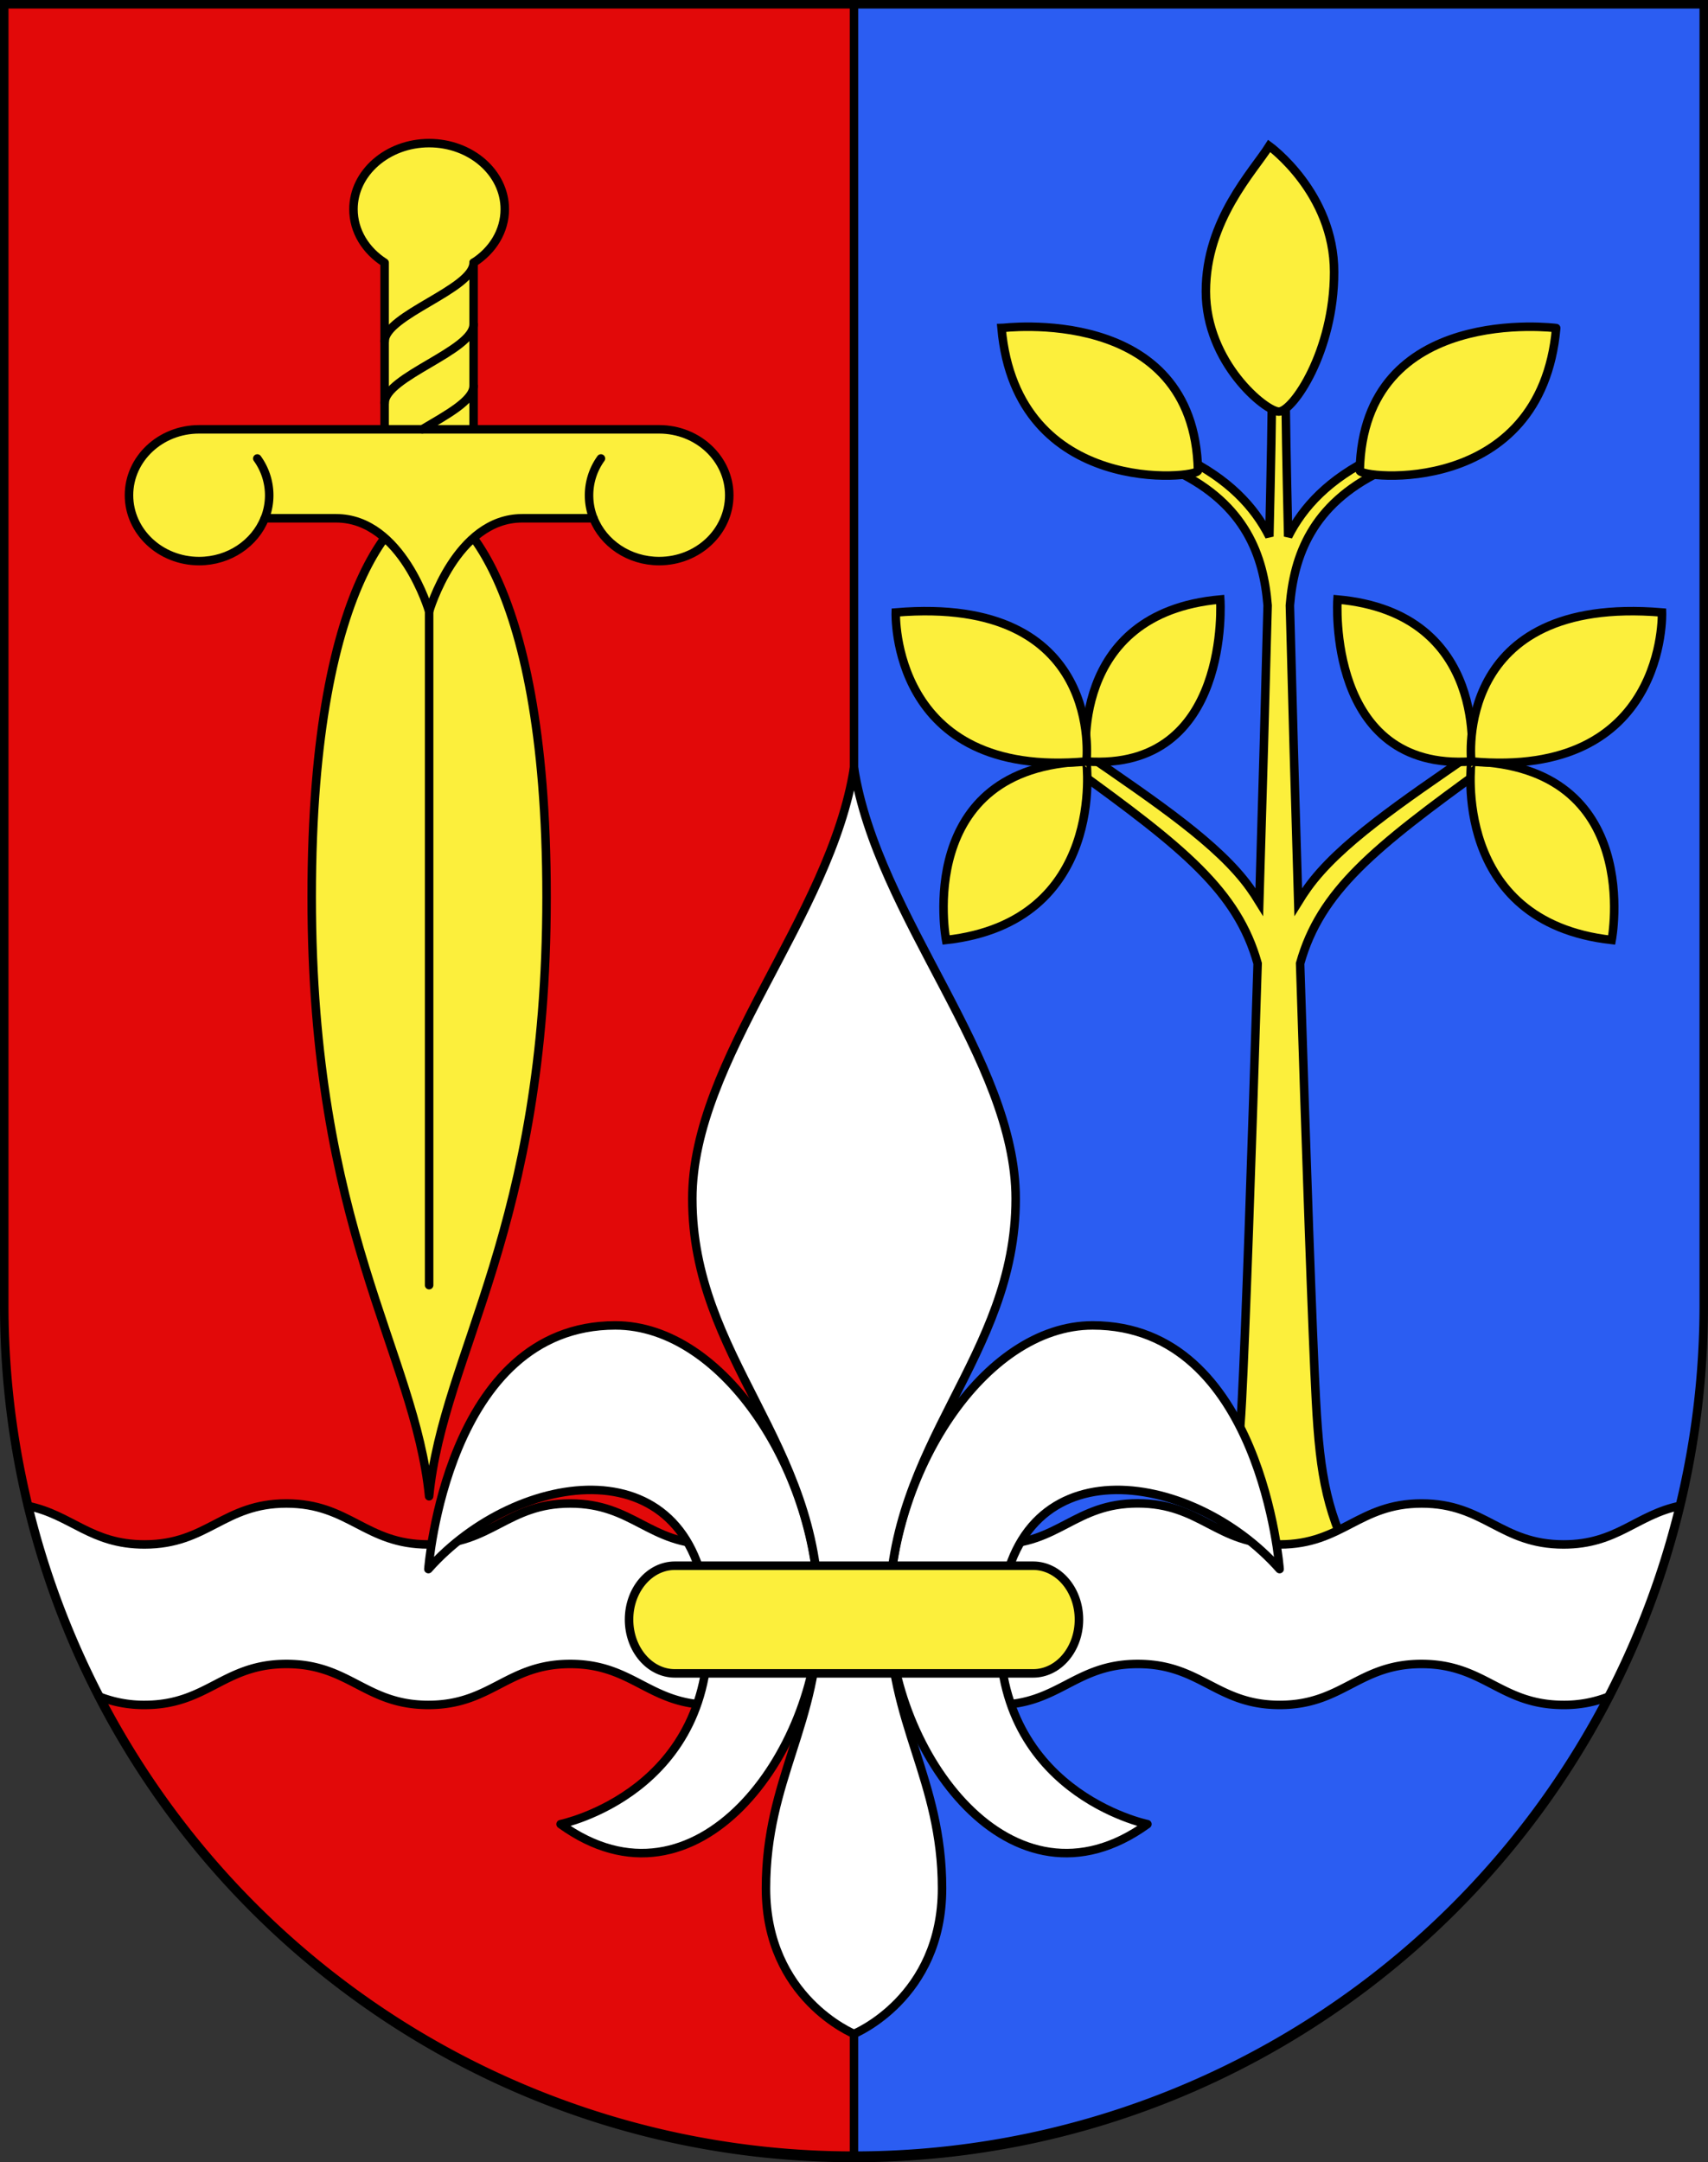 <svg xmlns="http://www.w3.org/2000/svg" viewBox="0 0 603 763"><rect x="0" y="0" width="603" height="763" fill="#333333" stroke="none"/><defs><style>.cls-1{fill:#e20909;}.cls-2{fill:#2b5df2;}.cls-3,.cls-4{fill:#fcef3c;}.cls-3,.cls-4,.cls-5,.cls-6,.cls-8{stroke:#000;stroke-width:3px;}.cls-4,.cls-5,.cls-8{stroke-linecap:round;stroke-linejoin:round;}.cls-5,.cls-6{fill:none;}.cls-7,.cls-8{fill:#fff;}</style></defs><g id="Bioggio"><g id="layer_1" data-name="layer 1"><path id="path1899" class="cls-1" d="M1.5,1.5V460.37c0,166.31,134.31,301.13,300,301.13s300-134.82,300-301.13V1.5Z"/><path id="path2555" class="cls-2" d="M301.5,761.5c165.69,0,300-134.82,300-301.13V1.5h-300Z"/></g><g id="layer_2" data-name="layer 2"><path id="path2561" class="cls-3" d="M459,340c7.14-25.57,26-40.74,65.18-69.06l-3.79-5.54c-26.06,17.93-47.65,32.51-58.67,47.79-1.21,1.68-2.33,3.38-3.39,5.1-1.11-36.56-2.14-73.27-2.94-104.64,1.41-17.37,7.75-35.56,32-47.28l-2.4-5c-15.74,7.6-24.92,17.45-30.21,27.95-.58-24.86-.92-44.32-.92-54.56h-4.79c0,10.24-.35,29.7-.93,54.56-5.29-10.5-14.47-20.35-30.21-27.95l-2.4,5c24.27,11.72,30.61,29.9,32,47.28-.8,31.37-1.83,68.08-2.94,104.64-1.06-1.72-2.18-3.42-3.39-5.1-11-15.28-32.61-29.86-58.67-47.79L378.8,271C418,299.3,436.84,314.47,444,340c-2.1,67.73-4.33,131.09-5.55,154.16-1.45,27.49-4.06,40.55-14.8,60.59,0,0,7.23,8.59,27.87,8.59s27.87-8.59,27.87-8.59c-10.74-20-13.35-33.1-14.81-60.59C463.35,471.13,461.12,407.77,459,340Z"/><path id="path2567" class="cls-3" d="M334,331.7s-11.68-61.39,49.54-63C383.56,268.7,390.93,325.35,334,331.7Z"/><path id="path2569" class="cls-3" d="M383.56,268.7s-6.86-52.33,47.25-57.16C430.81,211.54,434.88,272.26,383.56,268.7Z"/><path id="path2571" class="cls-3" d="M316.24,216.12s-2,58.93,67.32,52.58C383.56,268.7,390.29,209.89,316.24,216.12Z"/><path id="path2573" class="cls-3" d="M422.94,166.07c.06,2.69-64,9.91-69.36-50.3C353.59,115.77,421.67,106.88,422.94,166.07Z"/><path id="path2577" class="cls-3" d="M569,331.7s11.69-61.39-49.53-63C519.44,268.7,512.07,325.35,569,331.7Z"/><path id="path2579" class="cls-3" d="M519.44,268.7s6.86-52.33-47.25-57.16C472.19,211.54,468.12,272.26,519.44,268.7Z"/><path id="path2581" class="cls-3" d="M586.76,216.12s2,58.93-67.32,52.58C519.44,268.7,512.71,209.89,586.76,216.12Z"/><path id="path2583" class="cls-3" d="M480.06,166.07c-.06,2.69,64,9.91,69.35-50.3C549.41,115.77,481.33,106.88,480.06,166.07Z"/><path id="path2585" class="cls-3" d="M451.5,145.24c-4.68,0-25.77-17.28-25.77-42.42S442.5,60.39,448.09,51.5C448.09,51.5,471,68,471,96S456.44,145.24,451.5,145.24Z"/><path id="path2591" class="cls-4" d="M151.5,177.5c-7,0-41.46,21.5-41.46,139S146.46,477,151.5,528c5-51,41.46-94,41.46-211.5S158.46,177.5,151.5,177.5Z"/><path id="path2593" class="cls-4" d="M178.21,73.83c0-12.88-12-23.33-26.71-23.33S124.79,61,124.79,73.83c0,7.76,4.34,14.63,11,18.87v66.47H167.2V92.7C173.87,88.46,178.21,81.59,178.21,73.83Z"/><path id="path2595" class="cls-4" d="M232.71,151.5H70.29c-13.67,0-24.75,10.41-24.75,23.25S56.62,198,70.29,198c10.62,0,19.67-6.28,23.19-15.11h25.16c23.36,0,32.86,32.86,32.86,32.86s9.5-32.86,32.86-32.86h25.16C213,191.72,222.09,198,232.71,198c13.67,0,24.75-10.41,24.75-23.25S246.38,151.5,232.71,151.5Z"/><path id="path2599" class="cls-5" d="M149.07,151.5c8.57-5.1,18.13-10.18,18.13-15.33"/><path id="path2601" class="cls-5" d="M135.79,142.23c0-9.33,31.41-18.46,31.41-27.8"/><path id="path2603" class="cls-5" d="M135.79,120.5c0-9.33,31.41-18.46,31.41-27.8"/><path id="path2605" class="cls-5" d="M90.84,161.79a22.19,22.19,0,0,1,4.2,13,21.88,21.88,0,0,1-1.56,8.14"/><path id="path2607" class="cls-5" d="M212.16,161.79a22.19,22.19,0,0,0-4.2,13,21.88,21.88,0,0,0,1.56,8.14"/><line id="line2609" class="cls-5" x1="151.5" y1="453.5" x2="151.5" y2="215.75"/><line id="line2611" class="cls-6" x1="301.5" y1="761.5" x2="301.5" y2="1.5"/><path id="path2615" class="cls-7" d="M552,545c-22.26,0-27.83-14.46-50.09-14.46S474,545,451.78,545,424,530.5,401.68,530.5,373.86,545,351.59,545,323.76,530.5,301.5,530.5,273.67,545,251.4,545s-27.82-14.46-50.09-14.46S173.49,545,151.22,545s-27.83-14.46-50.09-14.46S73.3,545,51,545c-18.94,0-25.8-10.45-41.13-13.58a300.2,300.2,0,0,0,25,67.25,42.93,42.93,0,0,0,16.11,3c22.26,0,27.83-14.46,50.09-14.46s27.83,14.46,50.09,14.46,27.83-14.46,50.09-14.46,27.83,14.46,50.09,14.46,27.83-14.46,50.1-14.46,27.83,14.46,50.09,14.46,27.83-14.46,50.09-14.46,27.83,14.46,50.1,14.46,27.83-14.46,50.09-14.46S529.7,601.63,552,601.63a43,43,0,0,0,16.11-3,300.2,300.2,0,0,0,25-67.25C577.76,534.51,570.9,545,552,545Z"/><path id="path2617" class="cls-5" d="M34.93,598.63a43,43,0,0,0,16.11,3c22.26,0,27.83-14.46,50.09-14.46s27.83,14.46,50.09,14.46,27.83-14.46,50.1-14.46,27.82,14.46,50.09,14.46,27.82-14.46,50.09-14.46,27.83,14.46,50.09,14.46,27.83-14.46,50.1-14.46,27.83,14.46,50.09,14.46,27.83-14.46,50.09-14.46S529.7,601.63,552,601.63a43,43,0,0,0,16.11-3"/><path id="path2619" class="cls-5" d="M593.09,531.38C577.76,534.51,570.9,545,552,545c-22.26,0-27.83-14.46-50.09-14.46S474,545,451.78,545,424,530.5,401.68,530.5,373.86,545,351.59,545,323.76,530.5,301.5,530.5,273.67,545,251.4,545s-27.82-14.46-50.09-14.46S173.49,545,151.22,545s-27.83-14.46-50.09-14.46S73.3,545,51,545c-18.94,0-25.8-10.45-41.13-13.58"/><path id="path2623" class="cls-8" d="M217.24,467.7c-59.66,0-66,86-66,86,31.34-35.33,95.13-44.82,98.67,17.33,3.5,61.34-52,72.67-52,72.67,48,34.67,91.18-26,91.18-74.67S255.83,467.7,217.24,467.7Zm234.52,86s-6.34-86-66-86c-38.59,0-71.85,52.67-71.85,101.33s43.18,109.34,91.18,74.67c0,0-55.5-11.33-52-72.67C356.64,508.88,420.42,518.37,451.76,553.7Z"/><path id="path2625" class="cls-8" d="M358.58,423c0-49.34-48.82-99.34-57.08-152-8.26,52.66-57.08,102.66-57.08,152,0,56,44.67,86,44.67,146,0,39.34-18.67,58.67-18.67,97.34S301.5,717.7,301.5,717.7s31.08-12.66,31.08-51.33-18.67-58-18.67-97.34C313.91,509,358.58,479,358.58,423Z"/><path id="path2627" class="cls-3" d="M364.74,552.5H238.26c-8.94,0-16.18,8.51-16.18,19s7.24,19,16.18,19H364.74c8.94,0,16.18-8.51,16.18-19S373.68,552.5,364.74,552.5Z"/></g><g id="layer_3" data-name="layer 3"><path d="M600,3V460.68a298.5,298.5,0,1,1-597,0V3H600m3-3H0V460.68C0,627.65,135,763,301.5,763S603,627.65,603,460.68V0Z"/></g></g></svg>
